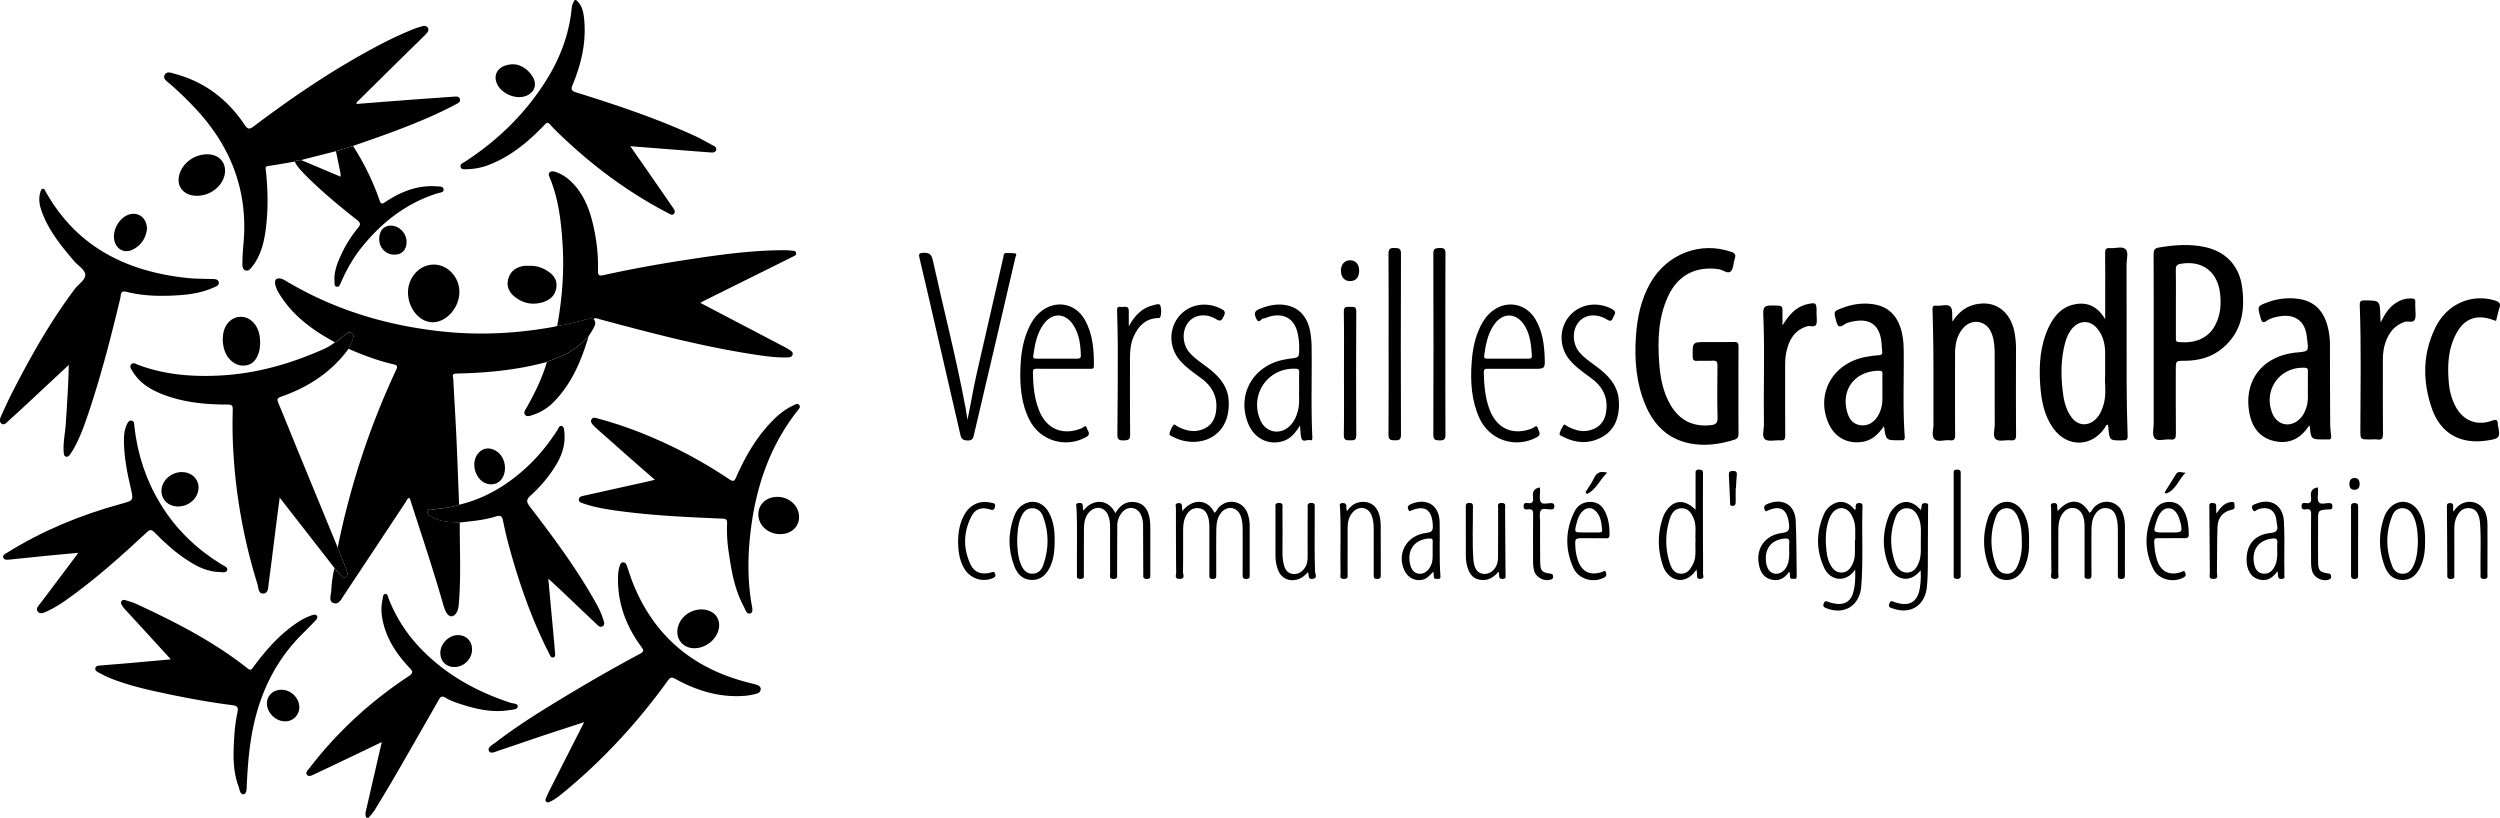 <svg id="Calque_1" data-name="Calque 1" xmlns="http://www.w3.org/2000/svg" viewBox="0 0 4060.6 1328.01"><path d="M972,1559.81c-33.88,53.59-78.33,96.73-131.41,131.18-3.29,2.14-8.58,3.76-6.82,8.83,1.44,4.18,6.42,3.31,10.11,3.25a104.68,104.68,0,0,0,37-7.52c35.23-14,63.46-37.71,89.25-64.68,3.65-3.81,5.14-4.49,9-.18,7.85,8.69,16.41,16.76,25,24.76,50,46.7,104.75,86.78,165.52,118.41,3.22,1.67,7.48,4.87,10.44,1.74,3.28-3.47.08-7.67-2.24-11q-15.06-21.91-30.22-43.76c-12.1-17.44-24.27-34.86-37.46-53.8l-.92-1.31,1.71.13,64.15,5c21.47,1.68,42.93,3.41,64.41,5,3.81.28,8.29.33,9.27-4.46.85-4.21-3.16-5.8-6.17-7.41-9.46-5.09-18.79-10.49-28.54-15-62.19-28.47-126.9-50.14-192.09-70.44-7.83-2.43-9.82-4.44-6.38-12.7,14-33.65,22.22-68.55,18.78-105.38-1.12-12-3.1-23.88-13.3-32.25h-1.9c-3.43,4.33-4.79,9.45-5.32,14.78C1009.62,1485.45,994.56,1524.05,972,1559.81Z" transform="translate(-85.5 -1428.24)"/><path d="M725.93,2690.88q36.09-62.45,71.73-125.13c3.13-5.52,5.16-8.11,11.8-4s14.26,6.82,21.74,9.3c26.92,8.91,54.25,15.33,82.91,10.42,4.72-.81,12.19-.56,12.33-6,.11-4.68-7.5-4.37-11.8-5.78-51.5-16.91-98.29-41.93-137.6-79.77-26.59-25.59-47.14-55.32-60.46-89.87-1.1-2.84-1.48-7.35-5.15-7.08-4.3.31-3.69,5.09-4.43,8.3a77.76,77.76,0,0,0-.63,31.14c5.61,31.78,22.52,57.46,44.1,80.34,6,6.36,6.25,8.87-1.42,13.94-61.53,40.7-115.33,89.87-160.36,148.45-2.66,3.46-7.54,7.74-4.69,11.45,3.26,4.23,8.92.62,13.06-1.3,20.63-9.62,41.15-19.48,61.7-29.29,14.74-7,29.46-14.13,45.46-21.81l1.39-.67c-.11.49-.23,1-.34,1.45-8.24,35.75-16.13,69.74-23.86,103.76-1.31,5.74-3.72,11.54-1,17.56h3.81a91.36,91.36,0,0,0,12.94-17.34C706.79,2722.91,716.59,2707,725.93,2690.88Z" transform="translate(-85.5 -1428.24)"/><path d="M788.92,2269.09c-4.48-2.28-10.45-4.9-9.23-10.62s7.56-2.39,11.53-3c13.42-2,27.07-2.63,39.95-7.48h0c-1.5-37.91-2.81-75.83-4.56-113.73-1.38-30-3.42-60-4.82-90-.16-3.34-3.59-9.11,4.84-9.28,49.72-1,99-5.73,147.2-18.81,11.15-5,22.81-8.69,33.64-14.49,13.23-7.08,24.16-16.77,34.23-27.64h0c2.48-4,5.2-7.83,7.39-12,2.65-5,5.56-10.19.43-15.48-8.17-2.24-15.41,1.93-23,3.53-12,2.53-23.69,6.23-35.95,7.39h0a35.63,35.63,0,0,1-4.43,1.42c-59.81,10.94-119.94,14.22-180.54,7.93-90.87-9.43-176.5-35-255.24-82a34.79,34.79,0,0,0-6.73-3.45c-8.8-2.9-13.06.88-10.83,9.9,2.08,8.41,7,15.56,11.83,22.57,21.68,31.28,51.84,52.39,84.68,70.25,6.79-2.82,11.47-8.55,17.39-12.57,3.16-2.14,6.77-4.7,10.28-2.31,4,2.75,2.75,7.37,1.25,11.17-1.94,4.9-4.43,9.58-6.68,14.36h0c23.77,10.41,48,19.47,73.36,25.29,6.59,1.52,6.36,4,3.89,9.23a1276.08,1276.08,0,0,0-94.8,288.4q7,18,14,35.94c1.65,4.21,3.63,9.17-1.22,11.82-4.51,2.46-7.19-2.49-10-5.25s-5.33-6.12-8-9.2c-3.2,12.27-4.49,24.88-5.31,37.43-.44,6.66-4.68,16.63,4,19.43,8.42,2.72,12.57-6.64,16.69-12.85q50.15-75.54,100.16-151.16c1.63-2.45,2.47-5.8,5.94-6.84a13.75,13.75,0,0,1,1.47,2.55c18.37,57.14,37.54,114,54,171.78,1.31,4.6,2.83,9.08,5.53,13,4.6,6.7,10.58,6.6,15.18-.2,3.11-4.6,3.86-9.86,4.32-15.32,3.7-44,1.33-88,1.5-132-11-.69-22.19-.37-32.9-3.76A69.45,69.45,0,0,1,788.92,2269.09Z" transform="translate(-85.5 -1428.24)"/><path d="M361.78,1564.7a557.16,557.16,0,0,1,45.51,44.49c55.25,61.17,81.31,132.35,73.67,215.09-.95,10.39-1.7,20.84-1.7,31.26,0,4.36-.34,10.39,5.36,12,5.07,1.45,8-3.2,10.7-6.52a79,79,0,0,0,8.22-12.72c10-18.85,13-39.54,15-60.36,2.56-27.5,1.68-55-1.15-82.47-.32-3.13-2-6.78,3.87-7.62,14.38-2.05,28.67-4.74,43-7.18h0c3.18-2.16,6.93-2,10.5-2.55h0l56.48-14.36,27.77-8.51h0c20.83-7.37,41.78-14.43,62.47-22.16,35.27-13.18,70.2-27.21,103.5-44.92,3.6-1.92,9.29-4,7.33-9.53-1.62-4.61-6.89-3.58-10.89-3.31q-37.44,2.57-74.85,5.37c-27.32,2.06-54.62,4.24-82,6.38-.22-3.28,2.07-4.35,3.55-5.81q39.54-39.12,79.18-78.12c9.71-9.56,19.63-18.9,29.16-28.64,2.76-2.81,6.43-6.6,4.09-10.81-2.61-4.69-7.56-3.51-12-2.07-3.3,1.09-6.68,2-9.9,3.28q-26.88,10.74-52.59,24.06C632.53,1537.24,564,1583.35,498,1633.17c-7.16,5.4-9.91,5.64-15.23-2.3-27.4-40.87-64.35-69.35-112.27-82.4-5.68-1.55-13.88-5.42-17.48,1.35S357.38,1560.83,361.78,1564.7Z" transform="translate(-85.5 -1428.24)"/><path d="M1026.55,1950.2c7.56-1.6,14.8-5.77,23-3.53,3.22-3.32,6.54-.84,9.68,0,86.45,23.21,173,46.17,261.75,58.9,14.74,2.11,29.55,3.73,44.49,3.17,3.33-.13,6.49-1,7.46-4.6.88-3.34-1.64-5.28-4-6.91a82.5,82.5,0,0,0-8.13-4.88q-28.54-15-57.15-29.94l-80.52-42.15c2.6-1.56,4.15-2.63,5.81-3.46q45.9-22.8,91.82-45.56,26.35-13.07,52.67-26.19c2.45-1.23,5.85-2.3,5.27-5.85s-4-3.59-6.77-3.85c-3.78-.33-7.56-.73-11.35-.73-56.9-.06-113,8.3-169,17-42.2,6.6-84.22,14.29-125.93,23.51-7.21,1.6-9.12.07-8.9-7.42a285.87,285.87,0,0,0-5.52-63.27c-5.3-27.22-13.36-53.46-32.1-75-8.88-10.2-19.26-18.23-32.42-22.27-2.93-.89-5.75-1.17-8.11.81-2.64,2.23-1.72,5.2-.6,7.85,14.91,35.26,19,72.65,21.33,110.31,2.67,44.13-.87,87.92-8.74,131.39h0C1002.86,1956.43,1014.58,1952.73,1026.55,1950.2Z" transform="translate(-85.5 -1428.24)"/><path d="M646.84,2365.5c4.85-2.65,2.87-7.61,1.22-11.82q-7-18-14-35.94-32.82-79.78-65.61-159.57c-10.32-25.15-20.37-50.41-30.85-75.5-2.29-5.47-2.23-7.79,4.3-10.05,44-15.29,81.8-39.67,109.71-77.8h0c2.25-4.78,4.74-9.46,6.68-14.36,1.5-3.8,2.78-8.42-1.25-11.17-3.51-2.39-7.12.17-10.28,2.31-5.92,4-10.6,9.75-17.39,12.57-6.53,5.67-14.26,9.4-22,12.8-51.42,22.42-104.86,37.64-161,41-46.42,2.76-92.41-.56-136.59-17.17-3.57-1.34-8.12-4.67-11.36-.51-3,3.83.42,7.85,2.48,11.26,10.64,17.61,26.95,28.26,45.44,35.86,34.89,14.33,71.64,17.95,108.9,17.91,6.49,0,8.51,1.41,8.3,8.43-.53,18.68-.48,37.42.33,56.09a896.63,896.63,0,0,0,39.9,227.5c1.8,5.82,1.06,15.76,9.87,14.93,7.95-.75,7.42-10.15,8.26-16.42,4.29-31.69,8.11-63.44,12.14-95.16,1.75-13.85,3.59-27.69,5.74-44.19l89.21,114.58c2.64,3.08,5.11,6.33,8,9.2S642.33,2368,646.84,2365.5Z" transform="translate(-85.5 -1428.24)"/><path d="M1314.5,2540.48c-3.89-1.28-7.92-2.15-11.9-3.14-90.32-22.5-154.64-75.3-189.29-162.56-3.61-9.09-6.42-18.5-9.72-27.72-1-2.74-2.43-5.39-5.84-5.43-3.59,0-4.82,3.08-5.62,5.63a53.48,53.48,0,0,0-2.62,12.95c-2.32,44.24,11.73,83.43,37.67,118.64,4.26,5.78,4.49,7.77-2.27,11.38-37.4,19.94-74.22,40.95-110.6,62.72-42.66,25.51-85.09,51.41-124.58,81.75-4.58,3.51-12.92,7.5-10.15,13.1,2.91,5.9,10.9,1.21,16.26-.54,23.11-7.55,46-15.66,69.12-23.36,22.38-7.47,44.83-14.69,69.37-22.71-19.52,38.43-37.86,74.5-56.15,110.59q-3.21,6.34-5.91,12.93c-.82,2-1.38,4.51.8,6.1,1.66,1.21,3.62.52,5.42-.27,7.33-3.22,13.62-8,19.75-13,65.63-53.63,122.64-115.33,172.11-184,3.67-5.09,5.94-6,11.84-2.75,34.7,19.11,71.46,30.59,111.71,27.71a100.33,100.33,0,0,0,20.52-3.57c3.69-1,6.52-3.42,6.66-7.16C1321.23,2543.74,1317.93,2541.61,1314.5,2540.48Z" transform="translate(-85.5 -1428.24)"/><path d="M99.35,2111.74c9.38-8.51,18.76-17,28-25.65,22.86-21.26,45.67-42.58,69.81-65.1-.53,33.29-2.87,64.69-4.85,96.11-1,15.46-4.71,30.71-3.27,46.33.24,2.57.53,5.48,3.19,6.41,3.15,1.1,5.42-1.15,7.11-3.54a103.76,103.76,0,0,0,5.63-8.78c10.46-18.55,17.58-38.52,24.32-58.6,20.53-61.16,36.58-123.58,51.62-186.28,1.15-4.81-.5-13.13,9.93-10.44,22.87,5.91,46.3,7.07,69.79,6.32,24.42-.79,48.72-2.91,71.41-13.1,3.8-1.71,9.73-3.29,8.77-8.59-1-5.69-7-5.31-11.69-5.41-14.25-.3-28.5-.4-42.71-2-97.66-11.1-177.27-51.35-226.82-140.21-1.07-1.91-1.74-4.56-4.39-4.33-3.13.26-3.41,3.29-4.15,5.65-3.08,9.81-1.73,19.44,1.49,28.9,10.85,31.88,31.63,57.4,53,82.51,6.36,7.46,17.67,14.17,18.43,22,.83,8.53-10.95,15.75-17,23.74-38.58,51.24-70.06,106.79-99.38,163.64-7.09,13.76-13.61,27.83-20,41.94-1.88,4.16-4.06,9.95.44,13.12S96.14,2114.65,99.35,2111.74Z" transform="translate(-85.5 -1428.24)"/><path d="M1374.8,2086.4c-12.57,5.69-23.36,13.95-33,23.63-26.84,26.81-45.53,59-60.64,93.42-3,6.9-5.21,7.23-11.25,3.16a757.59,757.59,0,0,0-120.56-65.93,653.65,653.65,0,0,0-92-32.46c-3.74-1-8.69-3.23-11.15,1.24-2.26,4.12,1.18,7.72,4.13,10.73,1.55,1.58,3.13,3.14,4.79,4.61q28.08,24.85,56.21,49.69c12.27,10.81,24.63,21.53,37.78,33-4.73,1.16-8,2-11.35,2.76q-51.4,11.45-102.8,22.9c-3.94.89-9.09,1.54-9.29,6.55-.17,4.52,4.8,5.43,8.26,6.61,17.43,6,35.54,8.94,53.73,11.47,56.84,7.89,114.09,10.45,171.35,12.84,5.74.24,7.72,1.7,7.48,7.55a238.24,238.24,0,0,0,2.13,43.6c4.54,31.34,9.41,62.63,24.65,91,2.64,4.9,4.47,13.92,11.2,11.7,5.12-1.69,2.54-10.4,1.66-15.65-6.45-38.43-6.18-76.86-1.72-115.45,8.46-73.05,30.92-140.59,77.17-199,1.87-2.36,4.62-5.23,2-8.4S1377.61,2085.12,1374.8,2086.4Z" transform="translate(-85.5 -1428.24)"/><path d="M590.73,2428a95.67,95.67,0,0,0-21.91,11.16c-28.92,19.24-51.44,44.83-71.85,72.49-2.52,3.41-3.89,6.52-9.23,2.3-55.25-43.7-117.48-75.46-181-104.88-5.41-2.5-11.3-4-17-5.84-2.52-.83-5.15-1.07-6.85,1.46s-.39,5,.94,7.07a48,48,0,0,0,5.23,6.73c10.46,11.47,21,22.85,31.48,34.29,13.83,15.08,27.62,30.19,42.42,46.38-22.74,2.07-43.79,4-64.84,5.89-16.39,1.43-32.81,2.63-49.2,4.11-3.33.3-7.81.2-8.57,4.41-.73,4,3.17,5.92,6.21,7.52,5.87,3.07,11.76,6.21,17.89,8.67,31.86,12.74,65.28,19.86,98.72,26.82,33.15,6.9,66.49,12.79,100.08,17.06,8,1,9.48,3.79,8,11.3a263.82,263.82,0,0,0-5,35.68c-1.77,28.43-3.61,57,6.56,84.53,1.88,5.11,2.38,13.86,8.36,13.12,5.3-.65,4.85-9.32,5.13-14.83,1.11-22.45,2.6-44.84,5.75-67.13,9.69-68.64,35.12-129.72,85.23-179.12q10.15-10,19.92-20.37c2.12-2.24,5.07-5.24,3.09-8.28C598,2425.08,593.9,2427,590.73,2428Z" transform="translate(-85.5 -1428.24)"/><path d="M336.67,2293.18c16.82,17.28,34.74,33.35,55.21,46.33,15.13,9.59,31,17.38,49.36,17.83,4.75.12,11.81,2.16,13.34-3.24,1.32-4.7-5.52-6.82-9.46-9.25-40.34-24.82-73.63-56.78-98.48-97.26-23.89-38.92-37.76-81.26-42.88-126.56-.41-3.68.19-8.6-4.22-9.54-4.93-1-7,3.89-8.59,7.47-3.13,7-4.05,14.58-4.13,22.24-.29,27.13,4.9,53.5,11,79.74,4.73,20.22,4.7,20.17-15.48,25.66-65.41,17.8-127.51,43.33-185.14,79.28-3,1.9-8,3.66-6.44,8.13,1.41,4,6.33,3.52,10.06,3.15,21.74-2.14,43.46-4.5,65.2-6.67,14.94-1.49,29.9-2.79,46.57-4.33-2.48,3.44-3.87,5.45-5.33,7.39-18.5,24.55-37.07,49-55.44,73.68-3.23,4.33-9.33,9.47-4.65,14.76,4.16,4.71,10.72,1,15.87-1.37,11-5.07,21.09-11.6,30.91-18.55,46.42-32.83,88.6-70.74,130.15-109.34C329.68,2287.58,332,2288.41,336.67,2293.18Z" transform="translate(-85.5 -1428.24)"/><path d="M984.67,2496c3.38-1.14,2.52-5.59,2.28-8.58-1.47-18-3.2-35.95-4.85-53.92-2-21.16-3.91-42.32-6-65.41,8,7.42,14.54,13.33,20.93,19.38,18.86,17.87,37.63,35.83,56.51,53.67,2.93,2.77,6.39,6.88,10.55,4.41,4.77-2.84,2.19-7.94.94-12.07-3-9.74-7.64-18.74-12.59-27.56-30.8-54.83-68.26-105.13-106.4-154.91-5.77-7.53-6-11.36,1.28-17.91A218.88,218.88,0,0,0,989,2182.86c9.92-16.48,15.16-34,13.09-53.4-.38-3.49-.38-7.85-3.84-9.11-4.35-1.58-5.42,3.26-7.15,6-13.74,21.43-29.45,41.25-48,58.74-32.09,30.25-68.66,52.63-112,63h0c-12.88,4.85-26.53,5.51-39.95,7.48-4,.58-10.3-2.79-11.53,3s4.75,8.34,9.23,10.62a69.45,69.45,0,0,0,10.57,4c10.71,3.39,21.87,3.07,32.9,3.76,19.81-2.29,39.81-3.89,58.9-9.92,8.44-2.67,10.08.76,11.44,7.57,4.71,23.58,11,46.79,17.88,69.8,15,50,33.08,98.94,57,145.5C979.08,2492.69,980.39,2497.42,984.67,2496Z" transform="translate(-85.5 -1428.24)"/><path d="M2901.32,1983.67c-14.57.41-29.17.13-43.76.13-23.3,0-23.13,0-22.7,23.45.09,5.19,1.2,7.38,6.83,7.1,8.54-.44,17.14.32,25.67-.26,6.55-.45,7.78,2.11,7.72,8.06-.28,28.22-.64,56.45.16,84.65.27,9.37-3.92,11.29-11.33,12.06-28.9,3-50.63-8.1-65.21-33.06-12.1-20.73-16.43-43.73-18.18-67.22-2.78-37.25-1.72-74.18,14.28-109,15.85-34.46,45.48-49.71,82.89-44,6.64,1,14.13,8.48,19.24,3.1,4.4-4.63,3.94-13.66,6.28-20.53,2.1-6.14.33-8.72-5.78-10.84-49.85-17.34-103.93,3.07-130.94,49.85-15.71,27.22-21.85,57.07-23.88,88-2.52,38.36.5,76,15.83,111.74,13.79,32.17,36.46,54.6,71.85,61.54,24.47,4.79,48.45,1.43,72.08-5.94,5.69-1.77,7-4.83,6.93-10.36-.28-23.46-.12-46.92-.12-70.38s-.23-46.93.16-70.39C2909.44,1985.06,2907.4,1983.49,2901.32,1983.67Z" transform="translate(-85.5 -1428.24)"/><path d="M3539.7,2055c-.21-65.89,0-131.78-.17-197.67,0-8.39,3.84-19.43-1.82-24.51s-16.39-.74-24.84-1.59c-7.11-.71-8.26,2.44-8.15,8.72.35,21.53.13,43.08.13,64.62v42c-12.4-20.46-28.48-28.17-49.36-24.08-21.63,4.25-34.22,19.46-42.89,38.23-13.5,29.23-15.48,60.35-13.35,91.94,1.73,25.5,6.13,50.35,21.55,71.65,22.74,31.39,62.9,30.24,84-2.06,1-1.51,1.18-4.4,4.5-4,.23,1.39.53,2.58.63,3.79,1.83,22.07,1.82,21.86,24.38,21.42,6-.11,7.23-1.91,7-7.77C3540.42,2108.77,3539.79,2081.87,3539.7,2055ZM3502.58,2084c-2.57,9.18-6,18-13,24.89-12.31,12.2-29,11.18-39.37-2.76-10.17-13.7-13.13-29.91-14.84-46.34-2.64-25.32-2.27-50.53,4.55-75.28,2.45-8.9,6.07-17.3,12.59-24.13,11.74-12.29,27.78-12,38.88.83,8.42,9.7,12.14,21.25,13.13,33.85.12,1.57.25,3.15.26,4.73,0,11.39,0,22.78,0,37.5C3503.61,2050.63,3507.2,2067.53,3502.58,2084Z" transform="translate(-85.5 -1428.24)"/><path d="M3667.1,1829.54c-25.24-5.5-50.33-3.47-75.48.81-6.86,1.16-8.18,4.51-8.15,10.9.26,48.51.15,97,.15,145.52q0,64.2,0,128.4c0,8.52-2.85,19.8,1.45,24.84,5,5.91,16.73.94,25.42,2.09,8,1.05,9.24-2.62,9.18-9.63-.31-34.55-.15-69.11-.15-103.67,0-14.55,0-14.58,14.21-14.56,23.23,0,44.66-5.89,62.49-21.15,30.68-26.26,36.05-60.9,31-98.54C3722.71,1860.24,3701,1836.93,3667.1,1829.54Zm17.54,124.7c-12.25,25.26-35.93,31.88-60.41,29.62-5.53-.51-4.55-4.4-4.57-7.59-.11-18.69,0-37.37,0-56.06h0c0-18,.22-36.11-.13-54.15-.12-5.91,2-8.32,7.66-9.31,35.31-6.19,60.31,12.66,64.28,48.45C3693.36,1922.19,3692.16,1938.74,3684.64,1954.24Z" transform="translate(-85.5 -1428.24)"/><path d="M3816.35,2000.73c-.63.06-1.26.09-1.89.16-53.67,5.79-84.43,44.62-75.75,96.37,3.89,23.18,15.62,41.2,39.64,47.09,23.31,5.71,42.3-2.31,55.89-22.38.48-.7,1.36-1.12,2.87-2.33,2,22.39,2,22.39,23.91,22.36a54.16,54.16,0,0,1,5.7,0c4.28.45,5.52-1.46,5.1-5.51-.71-6.92-1.5-13.87-1.54-20.81q-.36-63.18-.34-126.36a122.63,122.63,0,0,0-4.11-31.91c-6.48-24.18-21.34-40.14-46.84-43.64a100.43,100.43,0,0,0-48.63,4.88c-18.79,6.84-18.51,6.64-13.22,25.44,1.92,6.84,3.46,9.94,10.6,4.88,5.43-3.85,12.12-5.35,18.63-6.61,25-4.82,41.55,5.89,45.45,29.22.47,2.81.72,5.65,1.09,8.48C3835.36,1998.9,3835.36,1998.9,3816.35,2000.73Zm17.76,30.57c-.16,7.9-.05,15.81-.05,25.46-.46,9.58,1.2,21-2.13,32.18-2.29,7.69-5.67,14.66-11.62,20.27-15.11,14.26-36.07,9.73-43.94-9.56-15.38-37.73,12-76.07,52.65-74.09C3833.49,2025.78,3834.19,2027.58,3834.11,2031.3Z" transform="translate(-85.5 -1428.24)"/><path d="M3320,1968.78c4.64,11.35,5.27,23.42,5.32,35.45.15,37.7-.08,75.41.15,113.11.05,8.4-3.85,19.58,1.89,24.43,4.89,4.13,15.72.86,23.85,1.65,7.24.72,8.93-1.84,8.88-8.9-.33-46.58-.24-93.16-.11-139.73a146.19,146.19,0,0,0-2.05-24.57c-5.41-32.55-27.23-51.63-55.93-48.77-19.16,1.9-33.89,11.24-45.17,29.25-1.08-10,.74-19.93-3.35-24.21-4.85-5.06-15-.84-22.78-1.74-5.79-.68-6.43,1.92-6.3,6.92.7,25,1.25,50,1.4,75,.22,36.76-.05,73.51.15,110.26,0,8.45-3.72,19.41,1.73,24.68s16.35.75,24.76,1.78c7.61.93,8.71-2.35,8.67-9.09-.29-44-.23-88.08-.1-132.12,0-14.85,2.91-29,12.9-40.75C3288.09,1944.82,3311.74,1948.6,3320,1968.78Z" transform="translate(-85.5 -1428.24)"/><path d="M3170.38,2143.3a20.85,20.85,0,0,1,2.85,0c5.13.65,6.37-1.53,6-6.54-3.44-46.83-1-93.74-1.7-140.61-.15-11.14-1.16-22.15-4.31-32.84-6.9-23.43-21.66-37.92-46.65-41.16-16.78-2.18-32.8.34-48.42,6.23-14.78,5.57-14.38,5.56-10.33,20.87,2.11,8,4.18,12.47,13,6.26,4.91-3.47,11.09-4.61,17-5.62,23.33-4,37.78,5,42.47,26.84,1.58,7.37,1.59,15.07,2.36,22.62.41,3.9-1,5.45-5.19,5.82a192.89,192.89,0,0,0-25.35,3.6c-51.43,11.6-77.19,60.53-56.6,107.09,10.1,22.84,30.85,34,55.39,30,15.11-2.5,25.18-12.13,34.68-25.34C3148.8,2143.43,3148.8,2143.43,3170.38,2143.3ZM3143,2060.43c-.49,9,1.09,19.41-1.72,29.7a49.93,49.93,0,0,1-6.27,14.72c-6.61,10-15.73,15.68-28,13.93s-18.18-10.4-21.28-21.46c-10.38-36.94,13.33-67.05,52.43-66.9,3.94,0,4.91,1.37,4.85,4.88C3142.87,2043.2,3143,2051.1,3143,2060.43Z" transform="translate(-85.5 -1428.24)"/><path d="M638.6,1710c.24,1.19,0,2.46,0,5.2l-63.89-27c-3.57.56-7.32.39-10.5,2.55h0c3.8,7.81,9.67,14,15.65,20.11,26.64,27.2,56,51.31,85.8,74.9,5.65,4.47,5.79,7.25,1.33,12.61a200.16,200.16,0,0,0-27.61,44.12c-6.27,13.54-11.64,27.42-10.6,42.8.23,3.34-.59,7.93,3.73,8.66,4.08.68,5.28-3.51,6.69-6.74,9.38-21.57,21-41.83,36-60,32.4-39.49,71.58-69.46,120.87-85,4.06-1.28,10.5-1,9.87-6.62-.58-5.24-6.87-4.17-11.1-4.76-.32,0-.64,0-1,0-30.83-2-57.7,9-82.72,25.66-4.88,3.23-6.91,3.56-9.06-2.71a410.94,410.94,0,0,0-43.13-88.4h0l-27.77,8.51C633.69,1685.86,636.18,1697.91,638.6,1710Z" transform="translate(-85.5 -1428.24)"/><path d="M4138.17,1916.47c-37.64-11.74-77.43,5-96.39,42.69-21.32,42.37-21.7,86.81-6.87,130.94,14.15,42.15,46.49,60.3,90.39,53.6,20.24-3.09,21.4-4.69,17.6-24.23a8.92,8.92,0,0,1-.41-1.85c.26-7.59-2.57-8.52-9.6-6-24.89,8.8-46.93-.3-59.15-23.54A99.42,99.42,0,0,1,4063,2050c-2.58-29.73-1.15-59,15.25-85.27,11.25-18,28.58-24.51,49.13-19.15,4,1,7.81,2.46,12.33,3.9,1.79-7,3.19-14.15,5.48-21C4147.63,1921.3,4145,1918.6,4138.17,1916.47Z" transform="translate(-85.5 -1428.24)"/><path d="M1735.39,1840.13c-5.12-1.2-10.64-.87-16-.83-4.22,0-3.53,3.76-4.12,6.32q-21.75,94.74-43.4,189.5c-5.65,24.92-9.73,50.16-14.92,75-1-5.93-1.79-11.88-2.87-17.78-15-81.18-35.8-161.06-53.52-241.63-2.24-10.18-6.33-12.15-15.64-11.83-7.24.25-7.3,2.86-6,8.25q6.64,27.66,13,55.4,26.8,116,53.48,232c1.5,6.53,4.07,8.76,11.2,9.17,9.48.54,9.89-5.32,11.31-11.39q18-76.64,35.94-153.26,15.47-66,30.75-132.09C1735.14,1844.67,1737.33,1840.59,1735.39,1840.13Z" transform="translate(-85.5 -1428.24)"/><path d="M3956,2133.13c-.32-39.94-.15-79.89-.18-119.83,0-9.57.92-19.08,4-28.1,5.39-15.94,14.46-28.45,31.54-34.19,5.68-1.91,14.06,2.88,16.68-4.47,2-5.63.46-12.54.48-18.88,0-2.85-.21-5.72,0-8.55.4-4.49-1.31-5.93-5.89-6.13-12.53-.53-22.76,4.18-32,12.18-7.77,6.76-12.73,15.48-18.43,26.83-.25-5.59-.4-8.43-.49-11.28-.86-24.65-.86-24.36-25.85-24.55-6.72-.05-7.78,2.11-7.55,8.12,2.51,67.16,1.18,134.36,1,201.54-.05,16.19-.28,16.19,15.52,16.19,4.12,0,8.31-.47,12.35.1C3954.64,2143.14,3956.06,2140,3956,2133.13Z" transform="translate(-85.5 -1428.24)"/><path d="M2197,2119.36c.78,8.24.77,14,2,19.55,2,9,9.37,2.89,14.13,4.2,4.11,1.14,4.08-2.16,3.92-5.36-2.35-48.46-.49-97-1.19-145.42a161.2,161.2,0,0,0-1.94-23.65c-4.47-27.27-20.11-43.1-44.7-45.46-13.54-1.31-26.25,2-38.75,7.19-8.92,3.73-7.42,9-4.34,15.64,4.1,8.92,7.46.06,11-.43,4.61-.63,8.95-3,13.55-4,21.58-4.49,36.65,4.91,42.15,26.2a102.93,102.93,0,0,1,2.84,25.42c.06,15.64.11,15.61-15,17.51-3.14.39-6.25,1-9.37,1.6-51.17,9.74-77.84,58-58,104.88,9.55,22.58,30.94,33.91,53.75,28.18C2180.36,2142.07,2188.91,2132.52,2197,2119.36Zm-64.19-8.35c-18.47-41.67,12-86.11,57.46-83.85,4.16.21,5.5,1.5,5.4,5.55-.22,8.86-.07,17.73-.07,28.43-.5,10.45,1.26,22.85-2.14,35-2.51,9-6.18,17.26-12.95,23.87C2164.73,2135.36,2141.61,2131,2132.76,2111Z" transform="translate(-85.5 -1428.24)"/><path d="M2583.52,2124.28c-2-7.57-6.08-1.61-8.55-.59-31.39,12.92-58.55,1.16-70.24-30.72-7.08-19.3-8.72-39.41-9.21-59.75-.14-5.49,2.39-6.1,6.85-6,14.27.18,28.54.07,42.81.06h31.39c18.24,0,18.6,0,17.9-18.64-.79-21.32-3.75-42.31-14.7-61.21-15-25.83-45.52-32.33-69.34-14.76-9.09,6.71-15.51,15.73-20.46,25.82-9.07,18.5-12.72,38.33-14.14,58.65-2.17,30.94-.45,61.44,12.6,90.21,16.33,36,58.54,49.76,93.07,31.17C2589.86,2134,2584.77,2129.09,2583.52,2124.28Zm-87.36-118.55c2.46-17.27,5.48-34.39,15.43-49.23,14.54-21.71,37.46-20.93,50.83,1.56,8.7,14.64,10,31,11.25,47.45.34,4.43-1.86,5.31-5.65,5.26-11.07-.12-22.14,0-33.21,0s-22.14-.07-33.21,0C2498,2010.81,2495.47,2010.52,2496.16,2005.73Z" transform="translate(-85.5 -1428.24)"/><path d="M1850.89,2123.76c-1.66-6.79-5.65-1.14-7.78-.25-31.29,13.14-58.5,1.74-70.47-30-7.36-19.51-9.14-39.93-9.47-60.59-.08-4.79,1.77-5.81,6.11-5.75,14.57.2,29.15.08,43.72.07q21.39,0,42.77,0c3.11,0,6.44.73,6.48-4.37.21-26.51-1.61-52.66-15.37-76.24-15.14-25.95-46.66-31.57-70.25-12.85-11,8.73-17.73,20.45-22.81,33.25-7.32,18.46-10.12,37.87-10.87,57.51-1.13,29.63,1,58.94,14.78,86,17.39,34,58.64,46.05,92,27.58C1858.28,2133.36,1852,2128.34,1850.89,2123.76Zm-87.11-117.82c2.56-17.6,5.56-35,16-50.12,14.08-20.42,35.92-20.23,49.28.7,9.53,14.93,11.54,31.85,12,49.11.12,4.5-2.17,5.18-5.86,5.14-11.09-.11-22.18,0-33.27,0h-32.32C1766.37,2010.72,1763,2011.09,1763.78,2005.94Z" transform="translate(-85.5 -1428.24)"/><path d="M3036.07,1934c0-14-1.19-14.93-15.4-11.62-19,4.42-29.74,18-40,34.28,0-8.47.06-17,0-25.42-.05-4.3-1.48-6.41-6.72-6.58-25.44-.84-25.44-1.06-24.07,24.7,0,.31,0,.63,0,1,2,55.72-.22,111.45.66,167.17.13,8.39-4,19.83,1.95,24.34,5.47,4.18,16.39.92,24.85,1.61,6.49.53,7.83-2,7.78-8-.26-37.05-.09-74.11-.15-111.17,0-8.26.25-16.51,2-24.56,4.35-19.54,13.11-35.4,34.13-41.62,4.93-1.46,12,2.77,14.43-3.28,1.88-4.64.46-10.62.5-16C3036.08,1937.15,3036.07,1935.56,3036.07,1934Z" transform="translate(-85.5 -1428.24)"/><path d="M2081.37,2083.49c-.37-3.9-.28-9.22-1.61-14.55-4.9-19.71-18.33-32.79-33.71-44.43-9.84-7.45-20.28-14.17-28.46-23.59-11.91-13.7-12.72-35.6-1.89-49.19,9.91-12.44,28.58-15.08,44.85-5.25,6.16,3.72,8.52,3.47,11.86-3.09,3.24-6.36,4.33-9.67-3.42-13.6-24.69-12.52-53.28-7.36-69.47,13.48s-15,50.51,2.87,70.83c10.13,11.55,22.8,20,34.94,29.13,18.93,14.24,27.24,32.95,22.73,56.45-2.65,13.83-10.86,23.12-24.8,27.11-13.5,3.87-25.55.08-37.42-5.94-2-1-4.58-4.56-6.31-2.25a37,37,0,0,0-6.4,13.55c-.81,3.52,3.77,4.56,6.34,5.93C2026.32,2156.58,2081.48,2144,2081.37,2083.49Z" transform="translate(-85.5 -1428.24)"/><path d="M2680.81,2025.3c-10-7.7-20.83-14.47-29.26-24.11-12.28-14-13.07-36.37-1.78-49.9,10.19-12.21,28.44-14.3,45-4.54,4.92,2.91,8,4.45,10.6-2.3,2-5.16,7.44-9.31-1.52-14.15-24-13-53-8.42-69.81,12s-16.15,50.93,1.8,71.55c10.31,11.83,23.31,20.39,35.65,29.77,18.54,14.11,26.67,32.57,22.33,55.73-2.68,14.28-11.1,23.64-25.45,27.6-13.55,3.73-25.56-.31-37.35-6.38-1.82-.94-4.31-3.87-5.53-2.17a49,49,0,0,0-6.69,13.41c-1.14,3.56,3,4.47,5.23,5.64,20.68,10.77,41.91,12.22,62.71,1.1,21.39-11.44,28.13-31.29,28.44-53.41-.41-5.83-.4-10.83-1.62-15.85C2708.86,2049.92,2695.87,2036.87,2680.81,2025.3Z" transform="translate(-85.5 -1428.24)"/><path d="M790.17,1857.93c-22.79-.07-41.81,20.24-42,44.92-.25,25.57,18.23,48.42,39.49,48.83,22.37.43,43.45-22.8,44-48.46C832.1,1878.88,813,1858,790.17,1857.93Z" transform="translate(-85.5 -1428.24)"/><path d="M2433.13,1987.8c0-49.09-.16-98.17.16-147.25.05-7.28-1.58-9.81-9.24-9.52-6.93.27-10.52.47-10.48,9.37q.55,146.77,0,293.54c0,8.46,2.94,9.57,10.3,9.63s9.46-2,9.4-9.48C2433,2085.33,2433.13,2036.56,2433.13,1987.8Z" transform="translate(-85.5 -1428.24)"/><path d="M2350.66,1831c-8-.29-10,2.17-9.92,10,.38,48.83.19,97.66.19,146.48s.24,97.66-.22,146.48c-.08,8.81,3.54,9.45,10.62,9.49s9.72-1.16,9.69-9.18q-.48-147,0-293.91C2361.08,1831.62,2357.67,1831.27,2350.66,1831Z" transform="translate(-85.5 -1428.24)"/><path d="M1959.79,1923.65c-19.51,4.27-31.53,17.33-40.85,34.68,0-8.23,0-16.46,0-24.69.06-10.65-8-6-13-6.9-6.47-1.22-6.09,3.1-6,7.45.46,19,1.12,38,1.12,57,0,47.53-.09,95.07-.68,142.6-.1,8.24,2.62,9.95,10.2,9.77,7-.18,10.67-.58,10.55-9.45-.52-41.52-.15-83-.28-124.56,0-12.16,1.15-24.06,6.2-35.22,7.51-16.6,18.91-28.36,38.42-29.45,1.53-.09,4.06-.22,4.37-1,2.35-6,2-12.74.61-18.58C1969.23,1920.24,1963.28,1922.89,1959.79,1923.65Z" transform="translate(-85.5 -1428.24)"/><path d="M1953.87,2287.27c0-7.94-.37-15.85-2.65-23.51-4-13.39-13.22-20.07-26.45-20.22s-21.21,7.58-27.6,18.21c-13.11-25.88-39.36-21.72-51.82-4-.45-1.94-1.14-3.45-1.09-4.93.13-4.51,0-8.2-6.34-7.61-6.76.62-4,5.32-3.88,8.49,1.52,35.48.26,71,.72,106.46,0,3.82-1.5,8.35,5.5,8.39s5.65-4.29,5.66-8.22c.08-23.77.06-47.54.18-71.31.05-11.26,1.23-22.3,10.17-30.56,9.89-9.14,23.7-6.15,28.92,6.23,2.62,6.19,3.39,12.78,3.38,19.49,0,25-.09,50.08.09,75.12,0,3.72-2.57,9.16,5.39,9.25,7.65.09,5.86-4.88,5.89-9,.14-25.67.15-51.34.28-77a33.21,33.21,0,0,1,9-23.35c9.06-9.6,23.46-7.22,29.17,4.68a42.46,42.46,0,0,1,3.76,18.45q.13,39,.31,78c0,4-1.14,8.17,5.69,8.24s5.7-4.14,5.7-8.1Q1953.88,2323.88,1953.87,2287.27Z" transform="translate(-85.5 -1428.24)"/><path d="M2115.27,2282.53a58.34,58.34,0,0,0-3.79-21.38c-7.88-20-33-24.1-47.13-7.87-2.19,2.52-3.12,6.16-6.49,7.77-9.14-20.6-33.7-25.23-51.86-2.8-.28-2.79-.6-4.36-.57-5.94.07-4.25-.54-7.34-6.18-6.84-6.14.54-3.75,4.84-3.75,7.76,0,34.85,0,69.7.38,104.54,0,4.08-3.5,10.93,5.84,10.72,9.59-.22,5.13-7.34,5.21-11.13.45-22.8.14-45.62.28-68.43.06-9.92,1.42-19.61,7.79-27.82,4.69-6,10.85-8.43,18.41-7.28s11.47,6,13.84,12.71c2.16,6.06,2.53,12.36,2.53,18.71q0,37.55,0,75.09c0,4-1.19,8.29,5.68,8.23s5.47-4.61,5.48-8.41c.07-22.5-.14-45,.1-67.49.12-11.05.29-22.26,7.85-31.56,9.91-12.2,26.07-9.74,31.68,4.9,3,7.82,3.32,16,3.32,24.31,0,23.76.07,47.52-.05,71.28,0,4.28.16,7,5.85,7,5.91,0,5.67-3.13,5.66-7.19C2115.28,2335.13,2115.37,2308.83,2115.27,2282.53Z" transform="translate(-85.5 -1428.24)"/><path d="M3536.86,2284a62.87,62.87,0,0,0-3.63-22.37c-7.79-20.6-33.26-24.81-47.6-8-2.09,2.44-3,6.09-6.47,7.42-12.63-22.76-33.28-24.1-51.35-2.63-.41-2.67-.77-4.16-.85-5.67-.21-3.77.48-7.7-5.68-7.33-6.76.4-4.21,5.1-4.21,8.28,0,34.84,0,69.69.37,104.53,0,3.83-3.26,10,5.36,10.27s5.77-5.78,5.8-9.74c.21-23.13,0-46.26.15-69.38.05-10.25,1.32-20.29,8.17-28.62,9.92-12,26.29-9.27,31.75,5.32,2.25,6,2.66,12.33,2.66,18.68q0,38,0,76c0,3.64-1,7.57,5.2,7.74,6.57.18,6-3.69,6-7.93,0-22.81-.15-45.63,0-68.44.09-10.76.45-21.61,7.54-30.72,4.65-6,10.53-8.86,18.24-7.65,7.45,1.17,11.59,5.82,13.94,12.6,2.75,7.91,3.14,16.1,3.14,24.35q0,35.16,0,70.33c0,3.71-.95,7.38,5.3,7.52,6.4.14,6.18-3.18,6.16-7.64C3536.83,2335.31,3536.91,2309.65,3536.86,2284Z" transform="translate(-85.5 -1428.24)"/><path d="M1007.47,2001.75c-10.83,5.8-22.49,9.51-33.64,14.49-7.72,26.23-19.67,50.58-33.1,74.27-2,3.58-5.33,7.57-2.48,11.31,3.21,4.2,8.15,1.78,12.33.48A82.48,82.48,0,0,0,985,2081c29.56-30,44.82-67.57,56.73-106.93h0C1031.63,1985,1020.7,1994.67,1007.47,2001.75Z" transform="translate(-85.5 -1428.24)"/><path d="M2278.57,2143.42c5.77-.08,9.88.34,9.83-8.07q-.55-100.63,0-201.27c0-9.18-5.2-7.21-10.29-7.39-5.54-.19-10.07-.87-9.93,7.81.56,33.22.23,66.45.23,99.68,0,33.55.33,67.1-.21,100.63C2268.06,2143.59,2272.32,2143.51,2278.57,2143.42Z" transform="translate(-85.5 -1428.24)"/><path d="M3213,2245.49c-3.56,0-6.25.38-6.34,4.87,0,2-.78,4-1.3,6.4-13.4-16.11-30.19-17.49-43.38-3.78a37.86,37.86,0,0,0-8,11.65c-11.26,27.89-11.78,56,0,83.88,8.75,20.69,33.08,28.76,51,6.14a117.94,117.94,0,0,1-.81,25.91c-3.07,25.26-16.78,34-41.06,25.76-3.46-1.16-6.6-3.75-8.82,2.21-2.38,6.4,2.13,6.8,5.77,8.08,29,10.16,52.31-5,55.21-35.57,1.64-17.36,1.53-34.74,1.56-52.14q.07-38.47.39-76.94C3217.29,2248.76,3218.08,2245.47,3213,2245.49Zm-7.56,61c-.39,11.41,1.22,23.48-3.21,35.11-3.37,8.81-8.28,16.1-18.51,16.55s-16.42-6.49-19.62-15.13c-9.25-24.91-9.06-50.16.3-75,3.09-8.16,9.07-14.77,19.2-14.24,9.47.49,14.33,6.94,17.91,14.8C3207,2280.58,3205.13,2293.36,3205.47,2306.44Z" transform="translate(-85.5 -1428.24)"/><path d="M3105.59,2245.33c-4.08-.09-5.79,1.47-6.06,5.37-.14,1.92.68,4.18-1.16,6-11.33-14.54-25.33-17.16-38.72-7.54a32.65,32.65,0,0,0-11,12.89c-13.27,29.23-13.73,59-.43,88,10.47,22.84,36.53,24.68,50.53,3.11.34,14.35.12,26.62-3.49,38.46-4,13-13.23,18.92-26.72,17.39a65.1,65.1,0,0,1-12.88-3c-3.47-1.13-6-2.78-7.95,2.45-2,5.43.95,6.35,4.75,7.82,29,11.25,53.77-4.56,56.2-36.08,3.32-43,.58-86.05,2-129.06C3110.81,2247.2,3109.85,2245.44,3105.59,2245.33Zm-7.28,60.29c0,7.9.26,15.8-.08,23.68a41.42,41.42,0,0,1-4.82,17.19c-3.6,7-8.92,11.59-17,11.69-7.72.1-13-4.44-16.74-10.71a51.46,51.46,0,0,1-6.81-19.54c-2.53-18-3-35.88,2.47-53.46a45.14,45.14,0,0,1,5.06-11.13c8.92-13.62,24.79-12.85,32.61,1.53a49.25,49.25,0,0,1,5.86,23.68c0,5.69,0,11.38,0,17.07Z" transform="translate(-85.5 -1428.24)"/><path d="M2851.49,2302c0-34.85-.09-69.69.1-104.53,0-5-1.59-6.45-6.5-6.47s-5.81,2.25-5.6,6.37,0,8.23,0,12.35v46.56c-16.92-17.06-34.05-16.54-46.46.13a44.36,44.36,0,0,0-6.29,11.62c-9.18,26.27-9.08,52.66-.24,79,8.2,24.41,35.93,34.08,54.55,6.28.43,3.5.73,5.3.84,7.1.25,3.93-1.08,8.59,5.84,8s3.86-5.53,3.88-8.5C2851.82,2340.66,2851.52,2321.35,2851.49,2302Zm-16.24,42.66c-4.22,8.33-9.15,15.58-19.52,15.38-10.19-.19-15-7.76-17.72-16.05a115.82,115.82,0,0,1-.21-73.5c2.94-9.13,8.43-16.83,19.35-16.68s15.76,8.2,19.39,16.94c4.79,11.52,2,23.76,2.92,35.66C2838.48,2319.23,2841.49,2332.36,2835.25,2344.69Z" transform="translate(-85.5 -1428.24)"/><path d="M429.55,1679.56c-19.35-3.75-41.16,7.2-50,25.11-10.87,22,1.25,41.58,25.75,41.58,19.07,0,36.77-11.61,43.37-28.46C455.63,1700,447.09,1683,429.55,1679.56Z" transform="translate(-85.5 -1428.24)"/><path d="M920.66,1909.54c13.92,11.61,30,14.79,47.17,9.33,11.51-3.66,19.84-11.23,21.36-24.12s-5.56-20.92-15.56-27.08a49.35,49.35,0,0,0-28.9-7.62,54.88,54.88,0,0,0-7.59,0c-12.17,1.76-21.67,7.58-25.64,19.63C907.62,1891.5,911.32,1901.75,920.66,1909.54Z" transform="translate(-85.5 -1428.24)"/><path d="M485.91,2021.55c10.71-2,16.3-10,19.69-19.85,1.89-5.5,2.28-11.11,2.48-16.8-.11-11.32-2.17-22.09-9.51-31.14-13.27-16.38-36.6-14.06-46.5,4.51-8.24,15.46-5.64,39.8,5.84,52.75C465.34,2019.4,474.78,2023.68,485.91,2021.55Z" transform="translate(-85.5 -1428.24)"/><path d="M2328.15,2296.78c0-10.12.58-20.29-1.83-30.27-4.3-17.81-17.49-26.23-34.7-22.06-7.42,1.8-12.88,6.46-18.49,14-.48-3.34-1-4.87-.85-6.34.47-4.78-1.19-7-6.32-6.8-6.22.22-4.09,4.7-3.94,7.56,1.88,35.49,0,71,.82,106.48.09,3.87-2.38,9.12,5.51,9.21,7.59.09,5.93-4.8,5.94-8.92.07-24.72,0-49.45.08-74.17,0-9.38,1.93-18.33,8.59-25.49,10.19-11,25.05-8.24,30.46,5.66,2.67,6.85,3.32,14.13,3.32,21.46q0,37.09,0,74.18c0,4-.36,7.32,5.61,7.28,5.68,0,5.91-2.88,5.89-7.15C2328.09,2339.89,2328.17,2318.34,2328.15,2296.78Z" transform="translate(-85.5 -1428.24)"/><path d="M1252.43,2452c4-14-2.12-26.91-15.13-31.72-18.73-6.93-41.32,3-49,21.46-8.4,20.15,3.76,39.34,25,39.4C1230.7,2481.15,1247.66,2468.55,1252.43,2452Z" transform="translate(-85.5 -1428.24)"/><path d="M2957.15,2246.35c-6.62,2.67-8.46,6.06-3.49,12.58,23.51-11.44,35-4.49,37.67,21.19,1.06,10.16-2.11,12.62-11.54,13.82-27.42,3.51-42.48,24.82-37.46,51.18,2.23,11.68,7.53,21.13,19.62,24.36s21.67-1.35,28.71-11.53c.21-.3,1.08-.15,1.74-.22.19,2.53.29,5.05.59,7.54.54,4.49,4.14,2.78,6.66,3.11,3.34.43,4.19-1.24,4.14-4.44-.55-30-.19-60.11-1.62-90.1C3000.94,2248.19,2981,2236.77,2957.15,2246.35Zm34.42,75.68c.25,7.27.33,16.11-3.14,24.47-3.74,9-11.78,14.53-19.51,13.64-8-.93-13.55-7.7-14.87-18.2-2.76-22.13,7.73-36.05,28.51-38.83,7-.93,10.18.28,9.08,7.9C2991.19,2314.1,2991.57,2317.31,2991.57,2322Z" transform="translate(-85.5 -1428.24)"/><path d="M1754,2244.77c-10.67,3.5-17.48,11.56-21.25,21.69-10.1,27.17-10.11,54.62.31,81.64,4.78,12.39,13.27,21.78,28,22.16,15.55.39,24.33-9.19,30.3-22,5.6-12,7-24.89,7.07-38,.57-17-.91-33.63-8.93-49C1781.78,2246.63,1768,2240.19,1754,2244.77Zm26,101.33c-2.7,7.64-8.09,13.88-17.34,14-9.6.16-14.86-6-18.41-13.94-5.66-12.73-6.18-26.33-6.67-39.43.58-13.79,1-27.11,6.75-39.46,3.51-7.51,8.41-13.49,17.68-13.55s14.91,5.88,17.72,13.48C1789.44,2293.37,1789.28,2319.9,1780,2346.1Z" transform="translate(-85.5 -1428.24)"/><path d="M3371.91,2260.81c-12.78-22.75-38.89-23.32-52.71-1.27a38.36,38.36,0,0,0-4,7.53c-9.19,26.66-9.7,53.49.23,79.95,4.9,13.07,13.44,23.13,29.17,23.26,13.54.11,24.48-8.68,30.6-24.35a91.36,91.36,0,0,0,5.88-37.76C3381.62,2291.4,3380.1,2275.38,3371.91,2260.81Zm-8.82,85.07c-3.38,7.94-8.46,14.38-18.18,14.25-9.17-.13-14.65-5.91-17.52-13.74-9.71-26.51-9.77-53.22.22-79.67,2.81-7.43,8.25-12.88,17-13s13.89,5.26,17.46,12.46c6.35,12.83,7.32,26.67,7.41,45.41A86.25,86.25,0,0,1,3363.09,2345.88Z" transform="translate(-85.5 -1428.24)"/><path d="M4014.33,2259.67c-12.49-21.24-37.38-21.81-51.23-1.41a38.23,38.23,0,0,0-4.55,8.28c-9.73,27.25-10,54.65.42,81.68,4.79,12.45,13.32,21.77,28.05,22,15,.26,23.85-8.61,29.8-21.18,6.25-13.19,7.73-27.3,7.53-41.68C4024.68,2290.7,4023,2274.35,4014.33,2259.67Zm-9.35,88.54c-3.48,6.93-8.47,11.9-16.77,11.95s-14.12-4.71-16.9-11.76c-10.9-27.6-11.1-55.51.08-83.1,2.85-7,8.47-11.92,16.92-11.58,8.23.34,13.26,5.31,16.7,12.21,6.56,13.13,7.28,27.35,7.77,41.58C4012.21,2321.5,4011.39,2335.39,4005,2348.21Z" transform="translate(-85.5 -1428.24)"/><path d="M2220.87,2253.44c0-4,1.27-8.31-5.6-8.28s-5.75,4.45-5.76,8.38q-.14,39-.07,78c0,6.77-.73,13.33-4.65,19.07-4.85,7.08-11.48,11-20.22,9.69-8.44-1.28-12-7.7-13.83-15.12a76.12,76.12,0,0,1-2.18-18.83c.13-24.09.08-48.19,0-72.29,0-4.15,1.61-9-5.94-8.89-7,.12-5.42,4.64-5.43,8.44-.06,25.68,0,51.37,0,77.05a64.68,64.68,0,0,0,4.12,23.25c5.39,14.11,19,20,33.35,14.9,5.88-2.07,10.26-6,15.18-11.09,2.22,4.6-.67,12.17,8,10.68,8.11-1.39,3.81-7.66,3.68-11.3C2220.27,2322.54,2221.1,2288,2220.87,2253.44Z" transform="translate(-85.5 -1428.24)"/><path d="M1348.57,2235.25c-18.06-.19-31.39,11.88-31.37,28.4,0,17.89,15.56,32,35.32,32.16,17.76.11,30.77-11.56,30.89-27.74C1383.55,2250.28,1367.8,2235.44,1348.57,2235.25Z" transform="translate(-85.5 -1428.24)"/><path d="M2530.13,2254.34c0-3.93,2.13-9.1-5.62-9.2s-5.68,5.11-5.69,9c-.12,26.94.18,53.89-.2,80.83-.21,14.68-9.91,25.43-21.73,25.49-10.72.05-17.17-7.65-18.27-23.44-1.94-27.85-.6-55.77-.73-83.65,0-4.13,1-8.26-5.74-8.26s-5.83,4.12-5.83,8.24c0,25.36-.08,50.72.06,76.08,0,8.57.91,17.07,4.37,25.1,4.79,11.11,12.45,15.91,24.5,15.79,10-.1,17.06-5.64,24.58-13.48.33,2.61.49,3.52.55,4.43.24,3.68-.55,7.5,5.66,7.28,6.49-.23,4.82-4.12,4.79-7.77C2530.59,2325.33,2530.43,2289.83,2530.13,2254.34Z" transform="translate(-85.5 -1428.24)"/><path d="M3795.7,2341.08c-.13-22.18.76-44.42-.6-66.52-1.62-26.22-21.85-38-45.56-28-3.53,1.51-8.24,2.32-5.57,8.56,3,7,6.4,1.34,9,.42,13.75-4.87,24.82-.84,28.67,11.4,1.4,4.47,1.39,9.36,2.39,14,1.85,8.6-1,11.94-10.21,12.91-26.21,2.76-39.61,18.48-39.34,44.33.16,15.27,6.65,26.69,18,30.58,13.21,4.52,23.46-.22,32.13-12.84.51,3.43.79,4.63.85,5.84.22,4,.58,7.24,6.33,6.79,6.14-.48,4-4.53,4-7.52C3796,2354.38,3795.74,2347.73,3795.7,2341.08Zm-11.35-30.36c-.42,3.42-.07,6.94-.07,12.14.22,7.14.23,16-3.61,24.28-3.73,8.08-9.59,13.72-19,12.87-9.8-.89-13.6-8.37-15.13-16.94-3.94-22.05,7.8-37.53,29.36-40.06C3782.74,2302.21,3785.19,2303.91,3784.35,2310.72Z" transform="translate(-85.5 -1428.24)"/><path d="M2423.83,2276.15c-.63-26.75-20-39.38-44.91-29.88-7.1,2.71-9.16,6.15-4,12.39,24.71-11.26,36.89-3.2,37.87,24,.32,8.79-3.12,10.23-10.58,11.13-31.4,3.75-48.3,32.5-35.91,60.3,6.06,13.59,19.74,19.65,32.76,14.83,5.91-2.19,9.21-7.34,14.72-12.15.26,3.56.42,5.76.58,8,.37,5.14,4.32,3.43,7.16,3.65,3.74.29,3.78-2.11,3.57-5C2422.92,2334.34,2424.52,2305.23,2423.83,2276.15Zm-11.26,32.4c-.33,4.41-.07,8.87-.06,13.31-.22,7.88.77,15.82-2.28,23.48-3.88,9.74-11.46,15.59-19.82,14.83-8-.73-13.32-7.07-15.12-18.15-3.58-22.09,8.52-37.27,30.6-39.08C2410.86,2302.53,2413,2303.23,2412.57,2308.55Z" transform="translate(-85.5 -1428.24)"/><path d="M4125.74,2282.06c0-7-.55-14-3.08-20.56-7.35-19.16-31-24.28-45.87-9.93-2,1.91-3.65,4.13-6.76,7.69,0-4-.08-5.9,0-7.79.18-3.54-.29-6-4.94-6.06-5.36-.08-5.22,3-5.19,6.75q.35,54.18.59,108.34c0,4.12-.86,8.1,5.86,8.1,7,0,5.53-4.4,5.54-8.24q.08-36.6,0-73.19c0-9.05,1.8-17.6,7.12-25.14,4.64-6.55,10.91-9.4,18.9-8.2,7.51,1.13,11.53,6.16,13.65,12.9a45,45,0,0,1,2.05,10.18c2,27.52.36,55.08.94,82.62.09,4-1.89,9.18,5.81,9,7.05-.14,5.29-4.86,5.31-8.55Q4125.87,2321,4125.74,2282.06Z" transform="translate(-85.5 -1428.24)"/><path d="M2671.49,2243.68c-13.63-1.24-23.7,5-29.34,16.77-14.18,29.54-14.59,60-1.33,89.75,8.5,19.05,32.5,25.56,50.3,16,3.48-1.87,4-3.68,3-7.45-1.47-5.21-4.11-2.24-6.39-1.51-20.12,6.47-33.26-.16-39.69-20.14a77.91,77.91,0,0,1-3.71-19.51c-.85-15.24-.91-15.23,14.74-15.23,4.11,0,8.23,0,12.34,0v.12c7.6,0,15.2-.22,22.79.08,4.18.17,5.39-1.3,5.48-5.39.23-11.18-.85-22.16-4.87-32.6C2690.62,2253.78,2684.37,2244.85,2671.49,2243.68Zm11.23,49.36c-5.68,0-11.37,0-17.06,0v0h-8.52c-14.66,0-14.71,0-10.94-14.73,1.73-6.75,4-13.31,8.78-18.64,7.26-8.11,16.51-8.14,23.62.06,7.28,8.4,8.07,18.93,9.12,29.31C2688.09,2292.73,2685.41,2293,2682.72,2293Z" transform="translate(-85.5 -1428.24)"/><path d="M3611.36,2243.56c-11.83-.72-21.56,4.17-26.87,14.54-16,31.21-17,63.35-1.29,94.76,8.54,17.09,32.68,22.44,49.11,13.29,3.65-2,3.83-4.06,2.57-7.64-1.7-4.87-4.27-1.86-6.49-1.13-19.27,6.33-33.21-.47-39.38-19.65-3-9.37-4.12-19.12-4.63-29-.26-5,1.5-6.69,6.45-6.47,7.28.34,14.58.09,21.87.08,7,0,14-.19,20.92.05,4.56.16,7.05-.86,7-6.19-.18-11.79-1.24-23.35-6-34.32C3630.09,2251.64,3623.19,2244.28,3611.36,2243.56Zm5,49.52H3601.2c-18.72,0-18.71,0-13.21-17.89,4.32-14.05,11.15-21.52,19.63-21.46,9.06.07,15.8,8,19.2,22.62.21.92.63,1.8.81,2.72C3630.15,2292.07,3629.34,2293.07,3616.35,2293.08Z" transform="translate(-85.5 -1428.24)"/><path d="M408,2220.58c.3-14.39-11.47-25.53-27.05-25.59-17.83-.07-33.21,14.2-33.22,30.83,0,14.16,11.29,24.83,26.55,25.08C392.21,2251.19,407.65,2237.31,408,2220.58Z" transform="translate(-85.5 -1428.24)"/><path d="M939.48,1584.18c13.61-5,18.88-18,11.6-30.56-7.88-13.57-20.2-20.38-31.25-21-22.74,0-33.79,14.34-27.79,30.06C898.56,1579.72,922.25,1590.48,939.48,1584.18Z" transform="translate(-85.5 -1428.24)"/><path d="M300.86,1833.8c14.58-7.06,21.61-19.57,23.39-33.36.05-18.83-14.93-29.26-30.6-23.27-15.37,5.88-26,25.64-22.42,41.68C274.45,1833.29,287.62,1840.21,300.86,1833.8Z" transform="translate(-85.5 -1428.24)"/><path d="M863.22,2163.38c-8.35,8.58-9.72,23.12-3.64,35.45s17.66,18.29,29.42,15.39c10-2.45,16.71-12.86,16.76-25.79,0-13.57-7.65-25.87-19.06-30.12C877.86,2155,869.84,2156.57,863.22,2163.38Z" transform="translate(-85.5 -1428.24)"/><path d="M3868.77,2245.42c-5.86-.38-14,3-17-1.7s-1-12.23-1.2-18.53c-.05-1.57-.17-3.13-.29-5.26-10.49,1.53-12.11,7.86-11.12,15.9.75,6.17-.16,10.71-8.23,9.56-3.34-.48-6.95-.84-7.1,4.78-.16,6.16,3.74,5.83,7.48,5.3,7.38-1,8,2.84,8,8.84-.27,24.38-.12,48.75-.1,73.13,0,6.64.07,13.3,2.28,19.69,3.56,10.25,17.8,16.4,27.49,12.13,2.63-1.16,3.07-2.77,2.74-5.18s-.62-3.81-3.75-4.27c-14.87-2.2-17.17-4.79-17.3-19.78-.2-21.84-.06-43.68-.06-65.52,0-17.71,0-17.71,17.51-18.94a4.32,4.32,0,0,1,1,0c3.94.43,4.7-1.74,4.76-5.16C3873.85,2246.67,3872.33,2245.64,3868.77,2245.42Z" transform="translate(-85.5 -1428.24)"/><path d="M2605.28,2245.42c-5.89-.33-14.07,3-17.08-1.63s-1-12.23-1.24-18.54c-.05-1.57-.16-3.14-.28-5.32-10.42,1.55-12.15,7.82-11.14,15.89.78,6.2-.18,10.73-8.24,9.56-3.37-.48-7-.78-7.08,4.83-.14,6.2,3.81,5.72,7.53,5.27,6.34-.77,8,1.76,7.94,7.95-.34,24.09-.18,48.18-.11,72.28,0,6.95-.16,14,2.1,20.71,3.49,10.46,16.8,16.78,27.08,13.09,3.06-1.1,3.69-2.92,3.34-5.79-.33-2.69-1.59-3.38-4.31-3.74-13.77-1.81-16.4-4.51-16.63-18.71-.36-21.55-.21-43.11-.17-64.66,0-6.61-1.74-14.53,1.26-19.43,2.75-4.49,11.15-1.22,17-1.51,3.75-.19,4.89-1.55,4.89-5.14S2609,2245.62,2605.28,2245.42Z" transform="translate(-85.5 -1428.24)"/><path d="M1694.45,2358.28c-14.39,3.81-26.33-.2-32.33-12.77-12.63-26.47-12-53.37,1.59-79.33,5.91-11.28,16.32-14.65,28.37-10.85,4.76,1.5,8.12,2.62,9.49-3.87,1.44-6.87-4-6.12-7.44-6.88-17.87-4-33.62,3.6-42.79,20.5-7.1,13.09-9.58,27.32-9.68,44.29.27,13.09,1.83,28.13,9.68,41.75,9.43,16.38,28.59,23.22,45.83,16.54,3.5-1.36,6.32-2.77,4.66-7.51S1697.57,2357.45,1694.45,2358.28Z" transform="translate(-85.5 -1428.24)"/><path d="M542.88,2548.6c-13.5-.12-23.41,8.92-23.81,21.72-.47,14.81,13.58,29.17,28.91,29.57a22.86,22.86,0,0,0,23.69-23.07C571.51,2561.8,558.2,2548.75,542.88,2548.6Z" transform="translate(-85.5 -1428.24)"/><path d="M829.84,2459.76c-15.05-.25-29.11,13.76-29.19,29.07-.06,13.24,9.32,22.75,22.53,22.84,15.77.1,29.1-13.08,29.08-28.78C852.25,2469.57,843,2460,829.84,2459.76Z" transform="translate(-85.5 -1428.24)"/><path d="M3270.16,2280.6q0-40.82,0-81.65c0-4.15.81-8-5.88-8-7,0-5.54,4.35-5.54,8.19q-.06,80.7,0,161.39c0,4-1.06,8.13,5.75,8s5.66-4.29,5.66-8.25Q3270.18,2320.48,3270.16,2280.6Z" transform="translate(-85.5 -1428.24)"/><path d="M3714.81,2247.71c.24-4.92-3.22-4.45-6.58-3.9-10.23,1.69-16.27,8.82-22.72,18.69-.22-5-.66-7.91-.4-10.72.46-5-1.6-6.65-6.52-6.59-5.75.08-4.6,3.75-4.57,7.16.25,35.47.42,71,.79,106.42,0,4.1-2.51,10,6,9.8s5.45-6.3,5.52-10.19c.44-24.7,0-49.43.9-74.1.57-15.5,9-25.25,23.3-28.12C3716.89,2254.88,3714.65,2250.94,3714.81,2247.71Z" transform="translate(-85.5 -1428.24)"/><path d="M701.38,1816.41c0,14.51,10.52,25.4,24.68,25.47,12.08.06,19.76-7.81,19.84-20.33.1-14.62-11.81-26.92-26-26.87C708.72,1794.72,701.41,1803.32,701.38,1816.41Z" transform="translate(-85.5 -1428.24)"/><path d="M3909.72,2245.34c-5.95,0-5.58,3.34-5.57,7.3q.06,54.53,0,109.05c0,4.3.31,6.92,5.91,6.92,6,0,5.6-3.24,5.58-7.23-.07-18,0-36,0-54.05,0-18.33-.09-36.66.06-55C3915.68,2248,3915.3,2245.35,3909.72,2245.34Z" transform="translate(-85.5 -1428.24)"/><path d="M2278.25,1884.85c9.4,0,14.81-6.11,14.88-16.79.07-10.47-5.53-17-14.64-17.12-8.95-.11-15,6.69-15,16.87C2263.48,1878.23,2269.23,1884.86,2278.25,1884.85Z" transform="translate(-85.5 -1428.24)"/><path d="M2900.27,2193.18c-5.64-.07-7,2-6.69,7.15.84,14.46,1.3,28.94,2,43.4.12,2.53-1.15,5.89,3.54,6.16,4.43.25,5.48-2.35,5.53-5.81.12-7.56,0-15.12,0-22.67h.5c.39-6.91.45-13.86,1.26-20.72C2907.05,2195.55,2906.14,2193.24,2900.27,2193.18Z" transform="translate(-85.5 -1428.24)"/><path d="M3635.52,2195.9c-5.41.87-11.54-4.12-15.64,2.43q-9.27,14.8-18.49,29.65l2.14,2C3619.62,2224.58,3624.1,2207,3635.52,2195.9Z" transform="translate(-85.5 -1428.24)"/><path d="M2696,2196.06c-11-3.26-17.22-.27-21.57,9-3.7,7.92-9.07,15.07-13.7,22.55l2.41,3C2678.21,2223.58,2684,2207.13,2696,2196.06Z" transform="translate(-85.5 -1428.24)"/><path d="M3910,2204.64c-6.42,0-8.64,4.39-8.54,10.18.1,5.56,2.63,9.07,8.62,8.95,6.21-.13,7.85-4.31,8.17-9.37C3918,2208.92,3916,2204.65,3910,2204.64Z" transform="translate(-85.5 -1428.24)"/></svg>